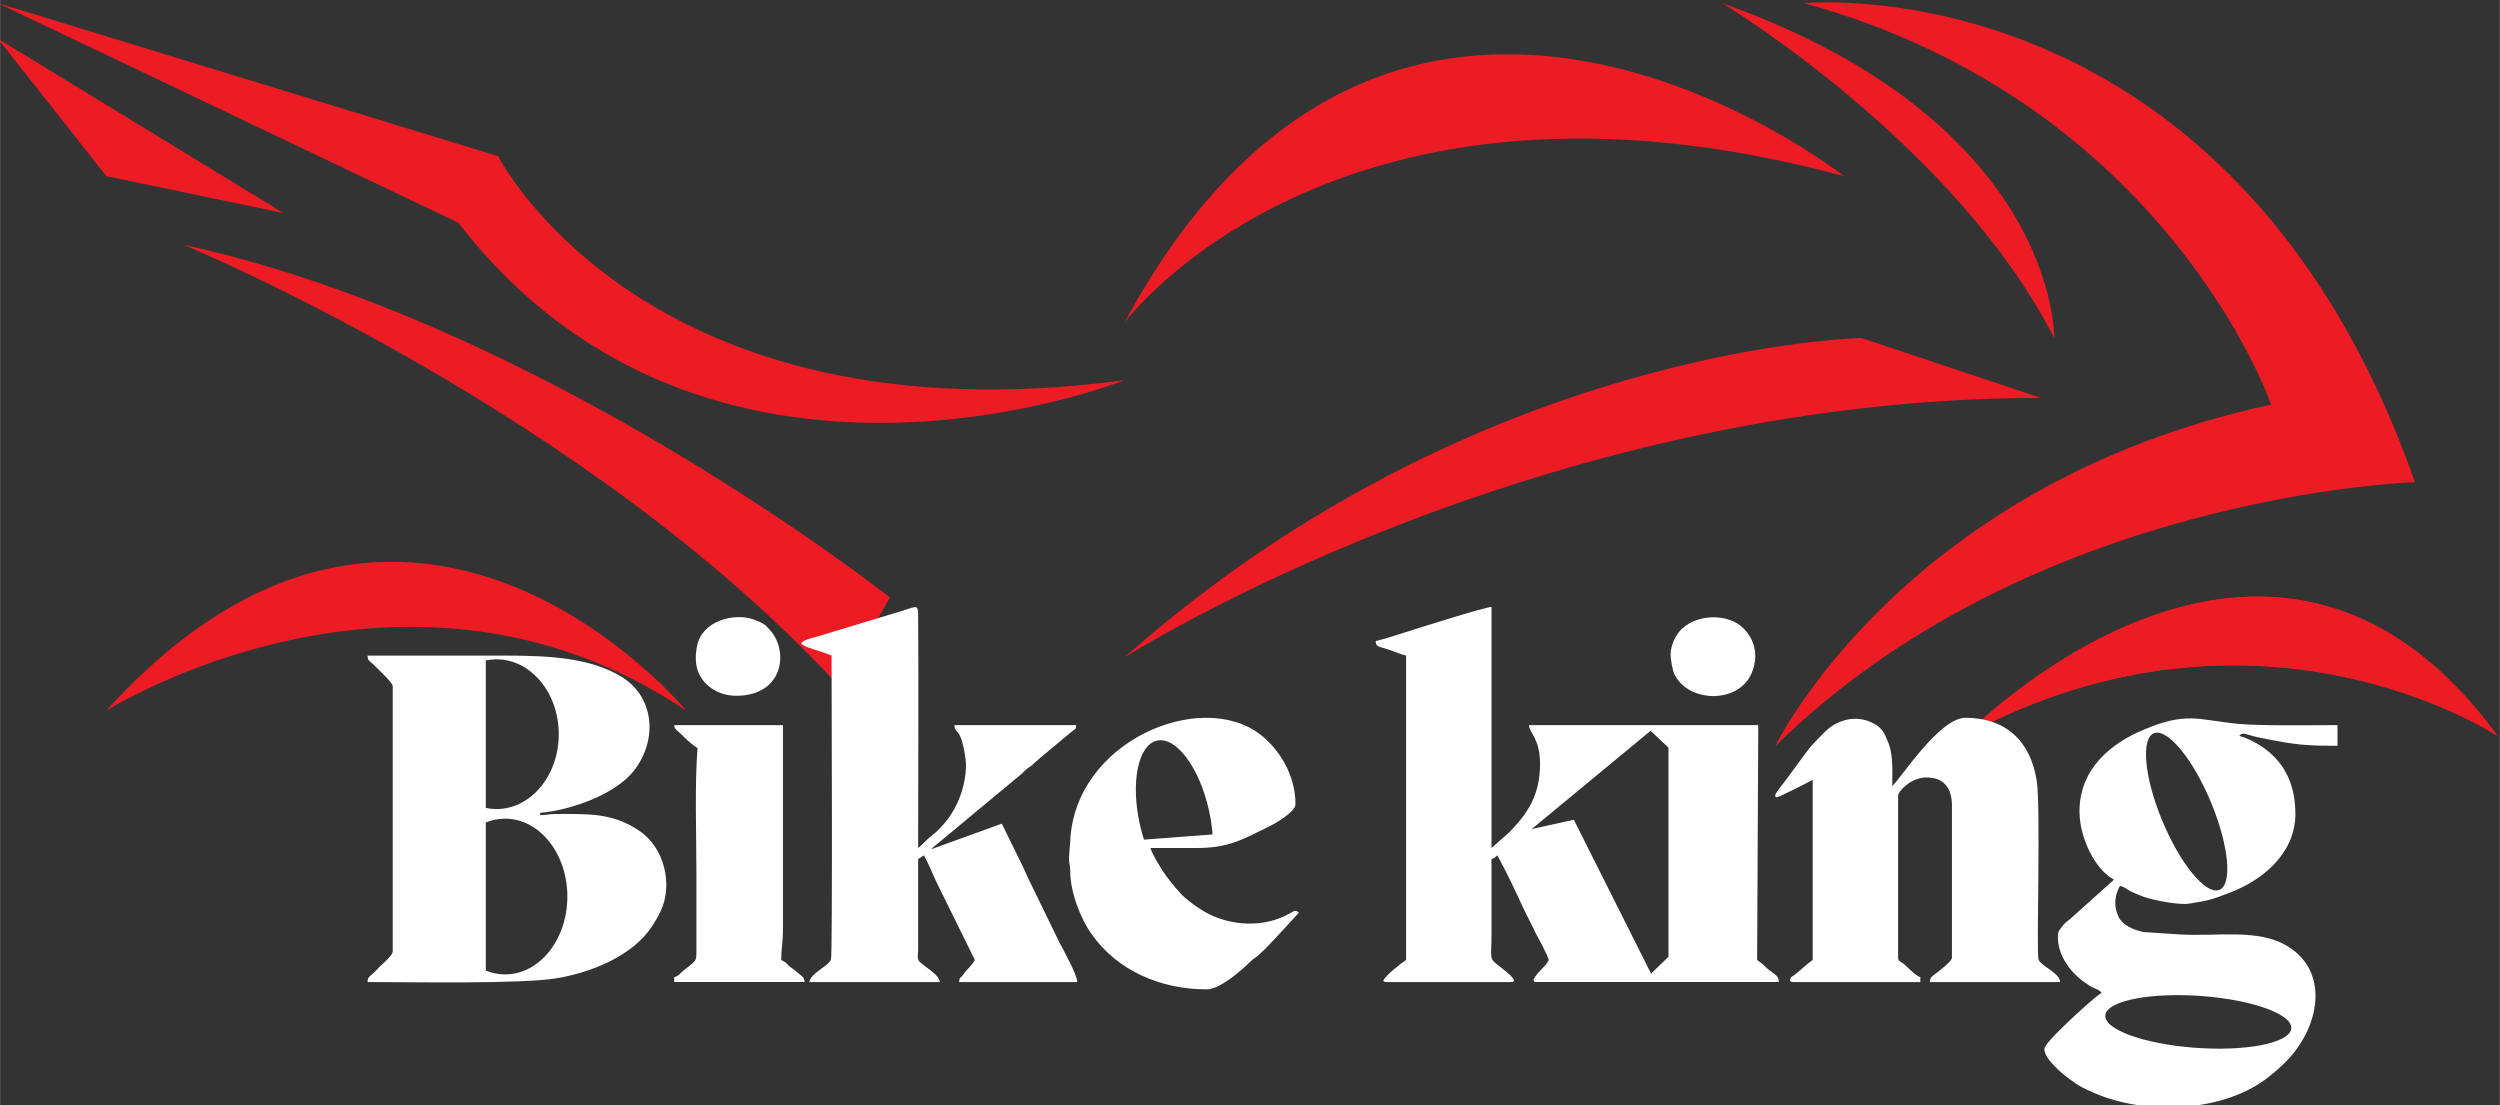 <?xml version="1.0" encoding="UTF-8"?>
<!DOCTYPE svg PUBLIC "-//W3C//DTD SVG 1.1//EN" "http://www.w3.org/Graphics/SVG/1.1/DTD/svg11.dtd">
<!-- Creator: CorelDRAW -->
<svg xmlns="http://www.w3.org/2000/svg" xml:space="preserve" width="1000px" height="442px" version="1.1" style="shape-rendering:geometricPrecision; text-rendering:geometricPrecision; image-rendering:optimizeQuality; fill-rule:evenodd; clip-rule:evenodd"
viewBox="0 0 1000 442.04"
 xmlns:xlink="http://www.w3.org/1999/xlink"
 xmlns:xodm="http://www.corel.com/coreldraw/odm/2003"
 zoomAndPan="magnify">
 <rect x="0" y="0" width="1000" height="442.04" fill="#333333" stroke="none"/>
 <defs>
  <style type="text/css">
   <![CDATA[
    .fil1 {fill:black}
    .fil2 {fill:white}
    .fil0 {fill:#ED1C24;fill-rule:nonzero}
   ]]>
  </style>
 </defs>
 <g id="Layer_x0020_1">
  <g id="_1561751656128">
   <path class="fil0" d="M449.81 152.08c-192.15,25.73 -250.59,-89.6 -250.59,-89.6l-200.12 -61.22 184.18 87.83c100.06,129.54 266.53,62.99 266.53,62.99z"/>
   <polygon class="fil0" points="113.33,85.22 -0.9,15.46 42.49,70.46 "/>
   <path class="fil0" d="M335.58 274.52l20.37 -35.49c0,0 -139.02,-110.01 -282.47,-141.06 0,0 161.16,66.54 262.1,176.55z"/>
   <path class="fil0" d="M737.6 70.46c0,0 -179.76,-141.95 -287.79,58.56 0,0 84.12,-113.56 287.79,-58.56z"/>
   <path class="fil0" d="M821.72 135.23c0,0 1.77,-86.06 -132.83,-133.97 0,0 92.98,55.9 132.83,133.97z"/>
   <path class="fil0" d="M721.66 1.26c145.22,39.92 186.84,160.58 186.84,160.58 -147.45,31.85 -198.05,136 -198.35,136.62l0.01 0c102.71,-101.13 255.89,-105.56 255.89,-105.56 -63.03,-178.81 -197.7,-191.87 -234.77,-191.96l-0.59 0c-5.78,0 -9.03,0.32 -9.03,0.32z"/>
   <path class="fil0" d="M744.68 135.23c0,0 -154.08,2.66 -294.87,127.75 0,0 162.93,-103.8 366.6,-103.8l-71.73 -23.95z"/>
   <path class="fil0" d="M42.49 284.28c0,0 119.54,-75.42 232,0 0,0 -110.69,-133.97 -232,0z"/>
   <path class="fil0" d="M786.29 294.04c117.78,-62.99 212.81,0.41 212.81,0.41 -91.49,-125.28 -212.81,-0.41 -212.81,-0.41z"/>
   <path class="fil1" d="M668.23 261.8c0,2.06 0.7,5.33 1.17,7 4.68,12.27 25.98,13.34 31.36,0.33 2.57,-6.13 1.64,-12.94 -3.51,-17.94 -5.85,-5.87 -19.43,-6.07 -25.75,1.74 -1.87,2.33 -3.27,6.06 -3.27,8.87z"/>
   <path class="fil0" d="M786.29 294.04c117.78,-62.99 212.81,0.41 212.81,0.41 -91.49,-125.28 -212.81,-0.41 -212.81,-0.41z"/>
   <g>
    <path class="fil2" d="M550.27 256.46c0.23,2.47 0.7,1.93 5.38,3.47 2.11,0.73 4.68,1.8 6.79,2.33l0 121.78c-1.41,0.81 -8.66,6.41 -9.13,8.34 0.47,0.33 0.47,0.47 1.4,0.47l49.62 0c4.21,0 -3.51,-5.4 -4.91,-6.6 -3.98,-2.94 -2.81,-2.87 -2.81,-12.41 0,-10.07 0,-20.14 0,-30.21 1.87,-0.47 0.93,-0.54 2.34,-1.47 3.74,6.87 7.02,13.74 10.3,20.94 1.63,3.47 3.51,6.87 5.14,10.41 1.41,2.53 4.45,8.2 5.15,10.53 -0.46,0.81 -0.93,1.61 -1.63,2.34 -1.41,1.67 -6.79,6.47 -3.28,6.47l96.9 0c0,-2.27 -0.94,-2.6 -3.98,-4.87 -2.11,-1.8 -1.41,-1.6 -4.68,-3.94l0.46 -93.97 -91.74 0c0.23,3.34 4.44,5.34 4.44,15.54 0,12.68 -5.15,19.94 -12.17,27.21l-7.25 6.41 0 -96.44c-2.81,0.07 -30.9,9 -34.64,10.2 -3.98,1.2 -7.73,2.54 -11.7,3.47zm62.43 75.18l47.54 -39.29 7.16 6.72 0 83.68 -6.96 6.73 -30.89 -61.55 -16.85 3.71z"/>
    <path class="fil2" d="M157.06 274.47l0 106.17c0,1.54 -3.97,4.87 -5.15,6.01 -0.93,1 -1.63,1.66 -2.57,2.66 -1.4,1.27 -2.34,1.47 -2.34,3.54 17.32,0 61.79,0.87 75.83,-1.54 14.04,-2.4 30.19,-9 37.92,-20.67 1.4,-2.27 2.34,-3.67 3.51,-6.2 4.91,-10.34 1.64,-25.35 -8.66,-32.15 -10.53,-7.14 -20.13,-6.67 -33.24,-6.67 -2.8,0 -3.51,0.47 -6.32,0.47l0 -0.94c12.17,-1 30.2,-7.33 37.69,-17.07 9.59,-12.6 7.72,-29.48 -5.15,-37.35 -12.17,-7.33 -27.39,-8.47 -46.58,-8.47 -18.25,0 -36.74,0 -55,0 0,2 0.7,2.07 2.11,3.34 1.63,1.66 7.95,7.47 7.95,8.87zm44.95 53.03c13.76,0 24.91,13.94 24.91,31.15 0,17.2 -11.15,31.15 -24.91,31.15 -2.7,0 -5.29,-0.53 -7.72,-1.52l0 -59.26c2.43,-0.99 5.02,-1.52 7.72,-1.52zm-3.44 -63.75c13.75,0 24.91,13.41 24.91,29.95 0,16.54 -11.16,29.95 -24.91,29.95 -1.46,0 -2.89,-0.15 -4.28,-0.44l0 -59.02c1.39,-0.28 2.82,-0.44 4.28,-0.44z"/>
    <path class="fil2" d="M831.83 324.62c0,10.67 6.32,23.34 13.8,27.28l-17.78 15.94c-1.64,1.27 -1.41,0.93 -2.81,2.6 -1.17,1.6 -1.87,1.87 -1.87,4.4 0,7.6 5.38,14.67 11.23,18.48 0.94,0.66 1.87,1.4 3.04,1.86 1.64,0.8 2.11,0.6 3.28,2.07 -1.4,0.33 -10.53,8.8 -12.17,10.34 -1.87,1.86 -10.77,9.93 -10.77,12.07 0,4 7.26,10.07 10.54,12.34 3.51,2.66 5.14,3.33 9.36,5.2 20.59,9.07 52.19,7.87 69.98,-6.54 4.91,-3.86 9.13,-7.87 12.4,-13 8.43,-12.87 9.6,-30.41 -5.15,-39.22 -11.46,-7 -27.85,-3.8 -42.59,-4.6l-14.98 -1c-3.98,-0.87 -8.19,-2.73 -9.83,-5.94 -2.11,-4.46 -1.64,-8.6 0.47,-12.53 1.87,0.4 2.8,1.4 4.44,2.26 1.87,0.87 3.51,1.54 5.15,2.14 3.98,1.4 14.04,3.33 18.02,2.73 7.73,-1.2 9.37,-1.67 16.86,-4.6 11.93,-4.6 25.74,-15.07 25.74,-31.28 0,-11.94 -4.45,-21.14 -13.81,-27.21 -2.34,-1.53 -5.62,-3.27 -8.66,-4 1.41,-1.87 2.58,-0.53 7.26,0.47 2.81,0.6 5.15,1.06 8.19,1.6 8.89,1.73 14.98,1.86 23.87,1.86l0 -8.27c-9.83,0 -31.59,0.4 -40.72,-0.6 -14.98,-1.53 -19.66,-4.8 -36.75,2.4 -12.64,5.27 -25.74,15.28 -25.74,32.75zm10.36 81.3c0.97,-5.69 18.41,-9.03 38.94,-7.44 20.52,1.59 36.37,7.49 35.39,13.19 -0.98,5.69 -18.41,9.03 -38.94,7.44 -20.53,-1.59 -36.37,-7.49 -35.39,-13.19zm19.6 -112.65c5.48,-1.81 15.69,10.77 22.81,28.11 7.13,17.33 8.47,32.85 2.99,34.66 -5.47,1.82 -15.68,-10.77 -22.81,-28.1 -7.12,-17.33 -8.46,-32.85 -2.99,-34.67z"/>
    <path class="fil2" d="M372.39 339.76c0.47,-0.6 2.81,-2.4 3.51,-3l33 -27.41c0.7,-0.74 0.94,-0.94 1.64,-1.6 0.93,-0.8 1.17,-0.74 2.11,-1.54 1.17,-1.2 2.34,-1.93 3.51,-3.13l13.1 -10.87c1.41,-1.2 0.94,0 1.17,-2.14l-48.68 0c0.23,4.01 2.58,0.14 4.45,13.48 0.7,4.73 -0.7,11.4 -2.34,15.47 -2.34,6.13 -6.56,11.87 -11.94,15.87 -1.64,1.4 -3.04,3.14 -4.68,4.34 0,-30.55 0.23,-63.23 0,-93.57 0,-4.54 -1.17,-2.67 -9.36,-0.4l-30.19 9.13c-2.35,0.8 -6.09,1.27 -7.26,3 1.17,1.67 7.96,2.94 12.17,4.87 0,4.87 0.47,119.72 -0.23,121.59 -1.17,2.8 -8.2,5.46 -8.66,9l52.19 0c-0.23,-2.6 -4.21,-4.94 -7.02,-7.2 -2.11,-1.74 -1.87,-1.87 -1.64,-5.47l0 -36.55c0.94,-0.6 1.4,-0.8 2.34,-1.47 1.87,3.47 3.28,6.94 4.91,10.54l15.45 31.34c-0.93,1.47 -1.87,2.67 -3.27,4.07 -0.71,0.74 -0.94,1.27 -1.64,2.14 -1.17,1.33 -1.17,0.6 -1.41,2.6l47.28 0c0,-2.87 -5.62,-12.94 -7.25,-16.07l-11.47 -23.55c-1.41,-2.8 -2.34,-5.2 -3.75,-8l-7.72 -15.74 -28.32 10.27z"/>
    <path class="fil2" d="M756.93 314.42c0,-7.67 0.47,-13.08 -2.11,-18.54 -0.93,-2.54 -2.1,-4.41 -4.21,-5.81 -5.85,-3.6 -11.94,-3.26 -17.79,0.34 -2.1,1.4 -3.74,3.27 -5.61,5.13 -1.88,2 -3.05,3.14 -4.68,5.4l-8.9 12.08c-1.87,2.53 -4.91,5.73 -2.81,5.93 0.47,0.07 13.11,-6.27 14.28,-7l0 72.09c-3.28,2.27 -4.21,3.61 -7.26,5.94 -1.4,1.07 -1.4,0.4 -1.87,2.4 0.47,0.33 0.47,0.47 1.41,0.47l50.78 0 0 -1.94c-1.87,-0.53 -5.14,-4.06 -6.78,-5.46 -0.94,-0.67 -2.11,-0.87 -2.11,-2.34l0 -64.82c0,-1.74 5.15,-7.28 11.24,-7.28 7.02,0 10.29,4.14 10.29,11.21l0 60.89c0,1.47 -5.38,5.54 -7.02,6.74 -1.17,0.93 -1.64,1.13 -1.87,3l52.19 0c-0.23,-3.74 -7.49,-6.2 -8.66,-9 -0.93,-2.74 0.94,-60.76 -0.7,-71.3 -2.34,-15.81 -12.17,-25.41 -28.55,-25.41 -10.54,0 -26.45,25.14 -29.26,27.28z"/>
    <path class="fil2" d="M482.63 395.78c5.38,0 13.8,-7.47 17.78,-11.34 1.17,-1.06 1.41,-1.06 2.58,-2 2.81,-2.33 5.85,-5.8 8.42,-8.47l8.2 -8.93c-2.35,-1.6 -1.41,-0.2 -7.96,2.33 -10.3,4 -23.17,2.14 -32.07,-4.07 -2.1,-1.26 -3.27,-2.4 -5.15,-3.8 -2.34,-1.8 -6.08,-6.6 -7.95,-9.07 -1.64,-2.2 -5.62,-8.67 -6.32,-11.2 6.08,0 12.4,0 18.49,0 13.1,0.06 18.96,-3.74 29.25,-8.74 2.58,-1.27 10.3,-5.74 10.3,-8.8 0,-11.67 -6.55,-22.15 -14.28,-28.01 -23.87,-18.01 -73.95,2.86 -75.83,42.68l-0.47 6.34c-0.23,2 0.47,3.2 0.47,5.8 0,8.27 3.98,18.8 8.66,25.34 10.3,14.54 27.62,21.94 45.88,21.94zm-19.84 -99.5c7.6,-1.72 16.87,10.61 20.72,27.54 0.78,3.44 1.28,6.8 1.51,9.99l-27.44 2.07c-0.59,-1.86 -1.13,-3.8 -1.58,-5.81 -3.85,-16.93 -0.81,-32.06 6.79,-33.79z"/>
    <path class="fil2" d="M279 299.28c-1.17,13.94 -0.46,35.61 -0.46,49.68l0 31.75c0,3.87 0,3.47 -5.15,7.54 -1.41,1.06 -1.88,2.2 -3.75,2.66l0 1.94 52.19 0c-0.23,-2.34 -0.93,-2 -3.97,-4.74 -1.17,-0.93 -1.41,-0.93 -2.58,-2 -1.4,-1.33 -0.94,-1.13 -2.81,-2.07 0,-4.66 0.7,-7.4 0.7,-12.13l0 -81.84 -43.53 0c0.23,2 1.17,1.87 4.21,5.01 1.41,1.4 3.51,3.2 5.15,4.2z"/>
    <path class="fil2" d="M294.45 278.34c19.19,0 21.3,-18.34 13.11,-26.75 -1.64,-1.93 -2.81,-2.53 -5.62,-3.6 -8.43,-3.27 -21.53,0.67 -23.17,10.6 -0.7,3.54 -0.7,6.94 0.47,10.14 2.1,5.4 7.96,9.61 15.21,9.61z"/>
    <path class="fil2" d="M668.23 261.8c0,2.06 0.7,5.33 1.17,7 4.68,12.27 25.98,13.34 31.36,0.33 2.57,-6.13 1.64,-12.94 -3.51,-17.94 -5.85,-5.87 -19.43,-6.07 -25.75,1.74 -1.87,2.33 -3.27,6.06 -3.27,8.87z"/>
   </g>
  </g>
 </g>
</svg>
